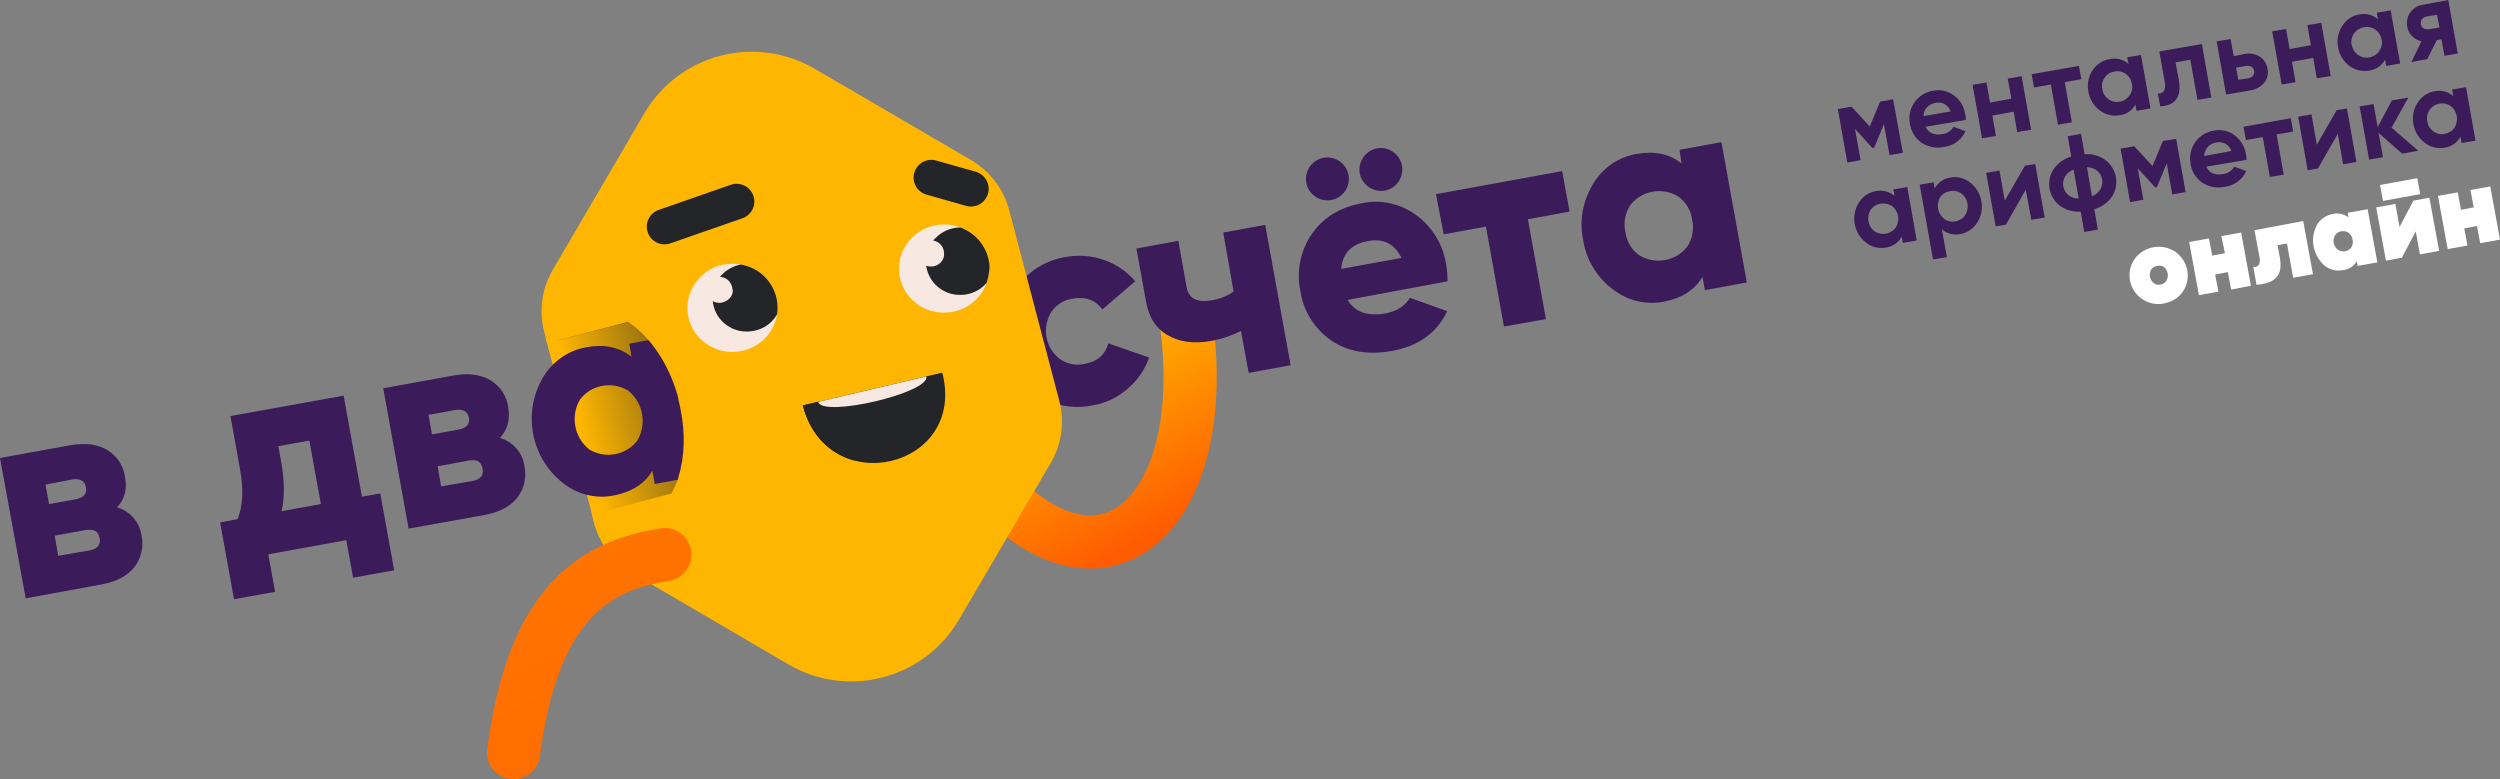 <?xml version="1.0" encoding="UTF-8"?> <!-- Generator: Adobe Illustrator 24.0.1, SVG Export Plug-In . SVG Version: 6.00 Build 0) --> <svg xmlns="http://www.w3.org/2000/svg" xmlns:xlink="http://www.w3.org/1999/xlink" id="Слой_1" x="0px" y="0px" viewBox="0 0 846.1 263.7" style="enable-background:new 0 0 846.1 263.7;" xml:space="preserve"><rect x="0" y="0" width="846.1" height="263.7" fill="#808080" stroke="none"/> <style type="text/css"> .st0{fill:none;stroke:url(#SVGID_1_);stroke-width:18;stroke-linecap:round;stroke-linejoin:round;} .st1{fill:#3B1B59;} .st2{fill:#FFB600;} .st3{fill:url(#SVGID_2_);} .st4{fill:url(#SVGID_3_);} .st5{fill:url(#SVGID_4_);} .st6{fill:url(#SVGID_5_);} .st7{fill:#F7E8E2;} .st8{fill:#232528;} .st9{clip-path:url(#SVGID_7_);} .st10{fill:url(#SVGID_8_);} .st11{clip-path:url(#SVGID_10_);} .st12{fill:none;stroke:url(#SVGID_11_);stroke-width:18;stroke-linecap:round;stroke-linejoin:round;} .st13{fill:none;stroke:#232528;stroke-width:12;stroke-linecap:round;stroke-miterlimit:10;} .st14{fill:#FFFFFF;} </style> <title>Ресурс 12000</title> <g id="Слой_2_1_"> <g id="Слой_1-2"> <g id="Слой_1-2-2"> <g id="Слой_2-2"> <g id="Слой_1-2-2-2"> <linearGradient id="SVGID_1_" gradientUnits="userSpaceOnUse" x1="1604.154" y1="3220.862" x2="1674.123" y2="3220.862" gradientTransform="matrix(0.47 0.88 -0.88 0.47 2441.213 -2806.958)"> <stop offset="0" style="stop-color:#FFB600"></stop> <stop offset="1" style="stop-color:#FF5B00"></stop> </linearGradient> <path class="st0" d="M345.2,173.9c34.4,26.8,63.7-5.6,56.5-63.3"></path> <g id="Слой_2-2-2"> <g id="Слой_1-2-2-2-2"> <path class="st1" d="M369.7,137.2c-13.5,2.8-26.7-5.9-29.5-19.4c0,0,0,0,0,0l0,0c-0.1-0.3-0.1-0.7-0.2-1.1 c-2.7-13.5,6-26.7,19.5-29.5c0,0,0,0,0,0l0,0l1-0.2c4.4-0.8,9-0.5,13.2,1c4.1,1.4,7.7,3.9,10.5,7.2l-11.1,9.5 c-2.4-3.2-5.8-4.4-10.2-3.6c-2.9,0.4-5.5,2.1-7.1,4.5c-3.3,5.3-2,12.2,2.9,15.9c2.4,1.7,5.4,2.3,8.2,1.7 c4.5-0.8,7.2-3.2,8.2-7l13.8,4.8c-1.4,4.1-3.9,7.7-7.2,10.5C378.3,134.5,374.2,136.5,369.7,137.2z"></path> <path class="st1" d="M414,78.7l14.2-2.6l8.6,47.5l-14.2,2.6L420,112c-3.2,1.6-6.6,2.8-10.2,3.4c-5.6,1-10.5,0.4-14.5-1.9 c-4.1-2.3-6.6-6.2-7.5-11.8l-3.2-17.6l14.2-2.6l2.8,15.7c0.7,3.9,3.6,5.3,8.6,4.4c2.6-0.4,5.1-1.4,7.3-2.9L414,78.7z"></path> <path class="st1" d="M456.1,101.5c2.4,4.1,6.6,5.6,12.6,4.6c3.9-0.7,6.7-2.4,8.5-5.3l12.6,4.5c-3.5,7.4-9.8,11.9-18.9,13.5 c-8,1.4-14.8,0.2-20.4-3.6c-5.6-3.9-9.4-9.9-10.4-16.7c-1.4-6.6,0-13.6,3.8-19.2c3.8-5.6,9.5-9.1,16.9-10.5 c6.5-1.4,13.2,0.1,18.5,4c5.5,4,9.1,10,10.1,16.6c0.4,1.9,0.5,3.9,0.5,5.8L456.1,101.5z M455.2,64.7 c-2.3,3.3-6.8,4.1-10.1,1.8c-3.3-2.3-4.1-6.8-1.8-10.1l0,0c2.3-3.3,6.8-4.1,10.1-1.8C456.7,56.9,457.5,61.4,455.2,64.7z M453.9,91l20.4-3.7c-2.3-4.8-6.1-6.7-11.4-5.7C457.4,82.6,454.4,85.7,453.9,91L453.9,91z M473.3,61.5 c-1.1,1.6-2.8,2.7-4.6,3c-3.9,0.7-7.7-1.9-8.5-5.8c-0.7-3.9,1.9-7.7,5.8-8.5c3.9-0.7,7.7,1.9,8.5,5.8 C474.8,57.9,474.4,59.9,473.3,61.5z"></path> <path class="st1" d="M528.7,57.9l2.5,13.7l-14.1,2.6l6.1,33.8l-14.2,2.5l-6.1-33.8l-14.3,2.6L486,65.7L528.7,57.9z"></path> <path class="st1" d="M568.4,50.7l14.2-2.6l8.6,47.5L577,98.2l-0.8-4.5c-2.7,4.5-7,7.2-13.1,8.4c-6.1,1.2-12.5-0.4-17.4-4.3 c-5.3-4-8.9-10-9.9-16.6c-1.4-6.5-0.1-13.3,3.4-19c3.2-5.4,8.6-9.1,14.7-10.1c6.1-1.1,11.1,0,15.2,3.2L568.4,50.7z M554.8,86.4c5.4,3.3,12.5,2,16.3-3c1.7-2.7,2.3-5.9,1.6-9c-0.4-3.2-2.1-6-4.7-7.9c-5.4-3.3-12.5-2-16.3,3 c-1.7,2.7-2.3,5.9-1.6,9C550.5,81.7,552.2,84.6,554.8,86.4z"></path> <rect x="192.1" y="106.4" transform="matrix(0.967 -0.254 0.254 0.967 -28.197 59.976)" class="st2" width="52.9" height="65.8"></rect> <linearGradient id="SVGID_2_" gradientUnits="userSpaceOnUse" x1="-339.488" y1="6986.079" x2="-403.817" y2="6986.409" gradientTransform="matrix(0.968 -0.249 0.249 0.968 -1152.501 -6720.655)"> <stop offset="0" style="stop-color:#232528"></stop> <stop offset="1" style="stop-color:#FFB600"></stop> </linearGradient> <polygon class="st3" points="188.2,114.3 239.5,101.1 255.9,165 204.7,178.2 "></polygon> <linearGradient id="SVGID_3_" gradientUnits="userSpaceOnUse" x1="-344.764" y1="7004.456" x2="-409.094" y2="7004.786" gradientTransform="matrix(0.97 -0.25 0.25 0.97 -1167.362 -6715.233)"> <stop offset="0" style="stop-color:#232528"></stop> <stop offset="1" style="stop-color:#FFB600"></stop> </linearGradient> <path class="st4" d="M203.8,173.3l23.6-6.2c-1,1.9-2.3,3.6-3.8,5.2c-3,3.2-6.8,5.4-10.9,6.5c-2,0.5-4.1,0-5.7-1.3 c-0.3-0.2-0.5-0.4-0.7-0.6C205.2,175.9,204.4,174.7,203.8,173.3z"></path> <linearGradient id="SVGID_4_" gradientUnits="userSpaceOnUse" x1="-345.114" y1="6936.772" x2="-409.454" y2="6937.102" gradientTransform="matrix(0.97 -0.25 0.25 0.97 -1167.362 -6715.233)"> <stop offset="0" style="stop-color:#232528"></stop> <stop offset="1" style="stop-color:#FFB600"></stop> </linearGradient> <path class="st5" d="M212.6,109l-24,6.3c-0.7-4.5,1.4-8.7,5-9.6C200.1,104,207,105.2,212.6,109z"></path> <linearGradient id="SVGID_5_" gradientUnits="userSpaceOnUse" x1="-357.984" y1="6982.829" x2="-415.654" y2="6984.159" gradientTransform="matrix(0.97 -0.25 0.25 0.97 -1167.362 -6715.233)"> <stop offset="0" style="stop-color:#232528"></stop> <stop offset="1" style="stop-color:#FFB600"></stop> </linearGradient> <path class="st6" d="M236.7,146L236.7,146l-0.1,0L236.7,146z"></path> <path class="st1" d="M39.6,171.7c4.4,1.3,7.7,5,8.3,9.6c0.8,3.7-0.1,7.6-2.4,10.6c-2.4,3-6.1,5-11.2,5.9l-25.6,4.7L0,155 l23.7-4.3c5.1-0.9,9.3-0.4,12.6,1.6c3.3,2,5.5,5.3,6,9.1C43.1,165.5,42.2,169,39.6,171.7z M24.3,162.3l-8.9,1.7l1.2,6.6 l8.9-1.6c2.8-0.5,4-1.9,3.6-4C28.7,162.7,27.1,161.8,24.3,162.3L24.3,162.3z M30.2,186.3c2.8-0.5,4-1.9,3.5-4.3 c-0.4-2.2-2-3.1-4.8-2.6l-10.4,1.9l1.2,6.8L30.2,186.3z"></path> <path class="st1" d="M122.5,168.1l6.2-1.1l4.7,26l-13.9,2.5l-2.3-12.7l-26.4,4.8l2.3,12.7l-13.9,2.5l-4.7-26l5.9-1.1 c1.8-4.4,2.1-10.1,0.8-17.1L78,140.8l38.3-6.9L122.5,168.1z M95.3,173l13.3-2.4l-3.9-21.5L94.2,151l0.9,5 C96.3,162.6,96.4,168.3,95.3,173z"></path> <path class="st1" d="M169.2,148.2c4.4,1.3,7.7,5,8.3,9.6c0.8,3.7-0.1,7.6-2.4,10.6c-2.4,3-6.1,5-11.2,5.9l-25.6,4.6 l-8.6-47.5l23.7-4.3c5.1-0.9,9.3-0.4,12.6,1.6c3.3,2,5.5,5.3,6,9.1C172.7,142,171.8,145.4,169.2,148.2z M153.9,138.8 l-8.9,1.6l1.2,6.6l8.9-1.6c2.8-0.5,4-1.9,3.6-4C158.3,139.2,156.7,138.3,153.9,138.8L153.9,138.8z M159.8,162.8 c2.8-0.5,4-1.9,3.5-4.3s-2-3.1-4.8-2.6l-10.4,1.9l1.2,6.8L159.8,162.8z"></path> <path class="st1" d="M213,116.3l14.2-2.6l8.6,47.5l-14.2,2.6l-0.8-4.5c-2.7,4.5-7,7.2-13.1,8.4c-6.1,1.2-12.5-0.4-17.4-4.4 c-10.7-8.6-13.5-23.8-6.5-35.6c3.2-5.4,8.5-9.1,14.7-10.2c6.1-1.1,11.1,0,15.2,3.2L213,116.3z M199.4,152.1 c5.4,3.3,12.5,2,16.3-3c3.3-5.6,2-12.8-3.1-16.9c-5.4-3.3-12.5-2-16.3,3C193,140.8,194.3,148,199.4,152.1z"></path> <path class="st2" d="M341.6,71.3l16.9,64.3c1.9,7.2,0.8,14.8-2.9,21.1l-31.1,53.1c-11.8,20-37.5,26.8-57.6,15.1l-53-31 c-6.4-3.7-11-9.9-12.9-17l-0.7-2.8l27-7.1c0.1-0.2,0.2-0.4,0.3-0.6c0.6-1.2,1.1-2.4,1.6-3.6c0.2-0.4,0.3-0.9,0.4-1.3 c2.1-6.8,2.4-14.9,0.7-23.1c-0.2-1-0.4-2-0.7-3.1v-0.2l-0.1-0.1h0.1c-0.1-0.5-0.3-1.1-0.4-1.6c-2.9-9.8-8.5-18.7-15.8-23.9 c-0.3-0.2-0.6-0.4-0.8-0.6l-27.4,7.2l-1-3.7c-1.9-7.2-0.8-14.8,2.9-21.1l31-53c11.8-20,37.4-26.7,57.5-15.1l53.1,31 C335.1,58,339.8,64.2,341.6,71.3z"></path> <path class="st7" d="M263,106.4c-0.5,3-1.9,5.8-4,8c-2.7,2.8-6.5,4.5-10.4,4.7h-1c-3.6,0-7.1-1.4-9.8-3.7 c-6.2-5.3-6.9-14.5-1.6-20.7c0.2-0.2,0.4-0.5,0.6-0.7c2.7-2.9,6.4-4.6,10.4-4.7c1.2-0.1,2.4,0,3.5,0.2 c2.7,0.5,5.2,1.7,7.3,3.4C261.9,96.3,263.8,101.4,263,106.4L263,106.4z"></path> <path class="st8" d="M263,106.4c-2,3.5-5.6,5.6-9.6,5.8h-0.8c-2.8,0-5.4-1-7.5-2.8c-2.3-2-3.8-4.9-3.9-8 c-0.2-3.1,1-6.1,3.1-8.4c1.7-1.8,4-3,6.4-3.5c2.7,0.5,5.2,1.6,7.3,3.4C261.9,96.3,263.8,101.4,263,106.4z"></path> <path class="st7" d="M333.9,95.8c-0.7,2-1.8,3.8-3.3,5.3c-2.7,2.9-6.4,4.5-10.4,4.7h-1c-3.6,0-7.1-1.3-9.8-3.7 c-6.2-5.3-6.9-14.6-1.6-20.7c0,0,0,0,0,0l0,0c0.2-0.2,0.4-0.4,0.6-0.7c4.2-4.4,10.7-5.9,16.5-3.8c5.6,2.1,9.5,7.3,9.8,13.2 C334.8,92.2,334.5,94.1,333.9,95.8z"></path> <path class="st8" d="M333.9,95.8c-0.1,0.1-0.3,0.3-0.4,0.4c-2.1,2.2-5,3.5-8,3.6h-0.7c-2.8,0-5.4-1-7.5-2.8 c-4.7-4-5.3-11.2-1.2-15.9c0.1-0.2,0.3-0.3,0.5-0.5c2.1-2.2,5-3.5,8-3.6h0.5c5.6,2.1,9.5,7.3,9.8,13.2 C334.8,92.2,334.5,94.1,333.9,95.8z"></path> <path class="st7" d="M248,98.7c-0.1,0.9-0.5,1.7-1.2,2.4c-0.8,0.8-1.9,1.3-3.1,1.4h-0.3c-1.1,0-2.1-0.4-2.9-1.1 c-0.9-0.8-1.5-1.9-1.6-3.1c-0.1-1.2,0.4-2.4,1.2-3.2c1.7-1.8,4.6-1.9,6.4-0.2c0.8,0.8,1.3,1.8,1.4,3 C248,98.2,248,98.5,248,98.7z"></path> <path class="st7" d="M319.5,86.5c-0.1,0.9-0.5,1.7-1.2,2.4c-0.8,0.8-1.9,1.3-3.1,1.3h-0.3c-1.1,0-2.1-0.4-2.9-1.1 c-1.8-1.6-2-4.3-0.5-6.2l0,0l0.2-0.2c1.1-1.1,2.6-1.6,4.1-1.3c2,0.3,3.6,2,3.7,4.1C319.5,86,319.5,86.2,319.5,86.5z"></path> <path class="st8" d="M318.9,126.1c8.4,32.4-38.7,43.6-47.2,11.1L318.9,126.1z"></path> <g> <defs> <path id="SVGID_6_" d="M318.9,126.1c8.4,32.4-38.7,43.6-47.2,11.1L318.9,126.1z"></path> </defs> <clipPath id="SVGID_7_"> <use xlink:href="#SVGID_6_" style="overflow:visible;"></use> </clipPath> <g class="st9"> <linearGradient id="SVGID_8_" gradientUnits="userSpaceOnUse" x1="-329.621" y1="7077.772" x2="-347.021" y2="7080.142" gradientTransform="matrix(0.96 -0.28 0.28 0.96 -1388.769 -6736.394)"> <stop offset="0" style="stop-color:#232528"></stop> <stop offset="1" style="stop-color:#B74309"></stop> </linearGradient> <path class="st10" d="M277.9,135.7c0,0,0.4,10.9,11.6,20.2s-9.4,0.6-9.4,0.6l-12.9-18.4l10.2-4.4L277.9,135.7z"></path> </g> </g> <g> <defs> <path id="SVGID_9_" d="M318.9,126.1c8.4,32.4-38.7,43.6-47.2,11.1L318.9,126.1z"></path> </defs> <clipPath id="SVGID_10_"> <use xlink:href="#SVGID_9_" style="overflow:visible;"></use> </clipPath> <g class="st11"> <path class="st7" d="M276.9,136c1.4,5.5,38-3.1,36.6-8.6L276.9,136z"></path> </g> </g> </g> </g> <linearGradient id="SVGID_11_" gradientUnits="userSpaceOnUse" x1="8975.324" y1="939.401" x2="12462.634" y2="939.401" gradientTransform="matrix(5.000000e-02 0.28 -0.53 0.26 114.462 -3286.671)"> <stop offset="0" style="stop-color:#FFB600"></stop> <stop offset="1" style="stop-color:#FF5B00"></stop> </linearGradient> <path class="st12" d="M225,187.7c-25,3.9-44.7,17.6-51.2,67"></path> <line class="st13" x1="224.9" y1="76.7" x2="249.3" y2="68.2"></line> <line class="st13" x1="315.2" y1="60.1" x2="328.6" y2="63.9"></line> </g> </g> <path class="st1" d="M640.7,33.6l3.3,18.1l-4.5,0.8l-1.9-10.5l-3.3,8l-0.6,0.1l-5.9-6.5l1.9,10.6l-4.5,0.8L622,36.9l4.6-0.8 l6.2,6.7l3.5-8.4L640.7,33.6z"></path> <path class="st1" d="M651.7,42.9c1,2.1,2.9,3,5.7,2.5c1.6-0.2,3-1.1,3.7-2.5l4.1,1.5c-1.3,2.9-4,4.9-7.2,5.3 c-2.6,0.6-5.4,0.1-7.7-1.4c-2.1-1.5-3.5-3.8-3.9-6.3c-0.5-2.5,0-5.2,1.5-7.3c1.5-2.2,3.8-3.6,6.4-4c2.5-0.5,5,0.1,7,1.6 c2.1,1.5,3.4,3.8,3.8,6.3c0.1,0.7,0.2,1.3,0.2,2L651.7,42.9z M651,39.3l9.2-1.6c-0.4-1.1-1.1-1.9-2.1-2.5c-0.9-0.5-2-0.6-3-0.4 c-1.1,0.2-2.2,0.7-2.9,1.5C651.4,37.1,651,38.2,651,39.3L651,39.3z"></path> <path class="st1" d="M679.5,26.6l4.7-0.8l3.2,18.1l-4.7,0.8l-1.2-6.9l-7.2,1.3l1.2,6.9l-4.7,0.8l-3.2-18.1l4.7-0.8l1.2,6.8 l7.2-1.3L679.5,26.6z"></path> <path class="st1" d="M703.6,22.3l0.8,4.5l-5.6,1l2.4,13.6l-4.7,0.8l-2.4-13.6l-5.7,1l-0.8-4.5L703.6,22.3z"></path> <path class="st1" d="M719.9,19.4l4.7-0.8l3.2,18.1l-4.7,0.8l-0.4-2.1c-1.1,2-3.1,3.4-5.4,3.6c-2.4,0.4-4.8-0.2-6.7-1.7 c-2.1-1.5-3.4-3.8-3.8-6.3c-0.5-2.5,0-5.1,1.4-7.2c1.3-2,3.4-3.4,5.8-3.8c2.3-0.5,4.6,0.1,6.4,1.6L719.9,19.4z M713.6,33.6 c1.1,0.8,2.5,1.1,3.8,0.8c2.7-0.4,4.6-3,4.2-5.7c0-0.1,0-0.2-0.1-0.3c-0.2-1.4-0.9-2.6-2.1-3.4c-1.1-0.8-2.5-1.1-3.8-0.8 c-1.3,0.2-2.5,0.9-3.3,2.1c-0.8,1.1-1.1,2.6-0.8,3.9C711.7,31.6,712.5,32.8,713.6,33.6z"></path> <path class="st1" d="M745.2,14.9l3.2,18.1l-4.7,0.8l-2.4-13.6l-5,0.9l1.1,6c1,5.6-1.1,8.6-6.3,8.9l-0.8-4.4 c0.8,0.2,1.7-0.2,2.1-0.9c0.4-1,0.5-2.1,0.2-3.1l-1.8-10.2L745.2,14.9z"></path> <path class="st1" d="M759.5,18.3c1.8-0.4,3.7-0.1,5.2,0.8c1.5,0.9,2.4,2.4,2.7,4.1c0.4,1.7,0,3.4-1.1,4.8 c-1.2,1.4-2.8,2.3-4.7,2.6l-8.2,1.4l-3.2-18l4.7-0.8L756,19L759.5,18.3z M761,26.5c0.6-0.1,1.1-0.4,1.5-0.9 c0.4-0.4,0.5-1,0.4-1.6c-0.1-0.6-0.4-1.1-0.9-1.4c-0.5-0.3-1.1-0.4-1.7-0.3l-3.5,0.6l0.7,4.1L761,26.5z"></path> <path class="st1" d="M780.9,8.5l4.7-0.8l3.2,18l-4.7,0.8l-1.2-6.9l-7.2,1.3l1.2,6.9l-4.7,0.8l-3.2-18l4.7-0.8l1.2,6.8l7.2-1.3 L780.9,8.5z"></path> <path class="st1" d="M804.4,4.3l4.7-0.8l3.2,18l-4.7,0.8l-0.4-2.1c-1.1,2-3.1,3.4-5.4,3.7c-2.4,0.4-4.8-0.2-6.7-1.6 c-2-1.5-3.4-3.8-3.8-6.3c-0.5-2.5,0-5.1,1.4-7.2c1.3-2.1,3.3-3.5,5.7-3.9c2.3-0.5,4.6,0.1,6.4,1.6L804.4,4.3z M798.1,18.6 c1.1,0.8,2.5,1.1,3.8,0.8c2.7-0.4,4.6-3,4.2-5.7c0-0.1,0-0.2-0.1-0.3c-0.2-1.4-1-2.6-2.1-3.4c-2.3-1.6-5.5-1-7.2,1.3 c-0.8,1.1-1.1,2.6-0.8,3.9C796.2,16.6,796.9,17.8,798.1,18.6z"></path> <path class="st1" d="M828.6,0l3.2,18.1l-4.5,0.8l-1-5.6l-1.6,0.3l-3.2,6.4l-5.4,1l3.4-7c-1.2-0.3-2.3-0.9-3.2-1.8 c-0.9-0.9-1.4-2-1.6-3.2c-0.3-1.6,0-3.3,1-4.7c1-1.5,2.6-2.5,4.4-2.7L828.6,0z M821.3,5.6c-0.6,0.1-1.2,0.4-1.6,0.9 c-0.4,0.5-0.5,1.1-0.4,1.7c0.1,0.6,0.4,1.1,1,1.4c0.5,0.3,1.2,0.4,1.8,0.3l3.5-0.6L824.8,5L821.3,5.6z"></path> <path class="st1" d="M640.8,64.1l4.7-0.8l3.2,18.1l-4.7,0.8l-0.4-2.1c-1.1,2-3.1,3.4-5.4,3.7c-2.4,0.4-4.8-0.2-6.7-1.7 c-4.1-3.2-5.2-9.1-2.4-13.5c1.3-2.1,3.3-3.5,5.7-3.9c2.3-0.5,4.6,0.1,6.4,1.6L640.8,64.1z M634.4,78.3c2.4,1.5,5.5,1,7.2-1.3 c1.5-2.4,1-5.6-1.3-7.3c-2.4-1.5-5.5-1-7.2,1.3C631.6,73.4,632.2,76.6,634.4,78.3L634.4,78.3z"></path> <path class="st1" d="M660.1,60.1c2.4-0.5,4.8,0.2,6.7,1.7c4.1,3.2,5.2,9.1,2.4,13.5c-1.3,2.1-3.4,3.5-5.7,3.9 c-2.2,0.5-4.6-0.1-6.3-1.6l1.7,9.4l-4.7,0.8l-4.5-25.3l4.7-0.8l0.4,2.1C655.8,61.8,657.8,60.4,660.1,60.1z M658,74.1 c1.1,0.8,2.5,1.1,3.8,0.8c1.3-0.2,2.6-1,3.3-2.1c1.5-2.4,1-5.6-1.3-7.3c-1.1-0.8-2.5-1.1-3.9-0.8c-1.3,0.2-2.5,0.9-3.3,2.1 C655.2,69.2,655.7,72.3,658,74.1L658,74.1z"></path> <path class="st1" d="M685.3,56.1l3.5-0.6l3.2,18.1l-4.5,0.8l-1.9-10.2l-6.7,11.8l-3.5,0.6l-3.2-18.1l4.5-0.8l1.8,10.2L685.3,56.1 z"></path> <path class="st1" d="M712.6,54.2c3.8,2.9,4.8,8.3,2.2,12.3c-1.4,2.1-3.6,3.6-6,4.3l1.2,6.9l-4.6,0.8l-1.2-6.9 c-2.5,0.2-5-0.5-7.1-2c-3.8-3-4.7-8.3-2.1-12.3c1.4-2.1,3.5-3.6,6-4.3l-1.2-6.9l4.5-0.8l1.2,6.9C708.1,52,710.6,52.7,712.6,54.2z M698.3,63.1c0.2,1.1,0.8,2.2,1.7,2.9c1,0.8,2.3,1.2,3.5,1.2l-1.7-9.8c-1.2,0.4-2.2,1.3-2.9,2.3C698.3,60.8,698.1,62,698.3,63.1z M708,66.4c1.2-0.4,2.2-1.3,2.9-2.4c1.1-2.1,0.7-4.7-1.1-6.2c-1-0.8-2.2-1.2-3.5-1.2L708,66.4z"></path> <path class="st1" d="M736.5,47l3.2,18l-4.5,0.8l-1.9-10.5l-3.3,8l-0.6,0.1l-5.9-6.4l1.9,10.6l-4.5,0.8l-3.2-18.1l4.6-0.8l6.2,6.7 l3.5-8.5L736.5,47z"></path> <path class="st1" d="M746.7,56.4c1,2.2,2.9,3,5.7,2.5c1.6-0.2,3-1.1,3.7-2.5l4.1,1.5c-1.3,2.9-4,4.9-7.2,5.3 c-2.6,0.6-5.4,0.1-7.7-1.4c-2.1-1.5-3.6-3.8-3.9-6.3c-0.5-2.5,0-5.2,1.5-7.3c1.5-2.2,3.8-3.6,6.4-4c2.5-0.5,5,0.1,7,1.6 c2,1.5,3.4,3.8,3.8,6.3c0.1,0.7,0.2,1.3,0.2,2L746.7,56.4z M746,52.8l9.2-1.7c-0.4-1.1-1.1-1.9-2.1-2.5c-0.9-0.4-2-0.6-3-0.4 c-1.1,0.2-2.2,0.7-2.9,1.5C746.4,50.7,746,51.7,746,52.8z"></path> <path class="st1" d="M775.3,40l0.8,4.5l-5.6,1l2.4,13.6l-4.7,0.8l-2.4-13.5l-5.7,1l-0.8-4.5L775.3,40z"></path> <path class="st1" d="M790.8,37.3l3.5-0.6l3.2,18.1l-4.5,0.8l-1.8-10.3L784.5,57l-3.5,0.6l-3.2-18.1l4.5-0.8l1.8,10.3L790.8,37.3z "></path> <path class="st1" d="M818.4,51l-5.4,1l-8-7l1.5,8.2l-4.7,0.8l-3.2-18l4.7-0.8l1.4,7.8l4.8-9l5.6-1l-5.7,10.2L818.4,51z"></path> <path class="st1" d="M829.9,30.3l4.7-0.8l3.2,18.1l-4.7,0.8l-0.4-2.1c-1.1,2-3.1,3.4-5.4,3.7c-2.4,0.4-4.8-0.2-6.7-1.7 c-2-1.5-3.4-3.8-3.8-6.3c-0.5-2.5,0-5.1,1.4-7.2c1.3-2.1,3.3-3.5,5.7-3.9c2.3-0.5,4.6,0.1,6.4,1.6L829.9,30.3z M823.6,44.5 c1.1,0.8,2.5,1.1,3.8,0.8c1.3-0.2,2.6-1,3.3-2.1c1.5-2.4,1-5.6-1.3-7.3c-1.1-0.8-2.5-1.1-3.8-0.8c-1.3,0.2-2.6,0.9-3.3,2.1 c-0.8,1.1-1.1,2.6-0.8,3.9C821.7,42.5,822.5,43.7,823.6,44.5z"></path> <path class="st14" d="M732.4,102.7c-5.2,1.1-10.4-2.3-11.5-7.6c-0.5-2.6,0-5.3,1.5-7.4l0,0c3.2-4.4,9.2-5.5,13.8-2.5 c4.4,3.1,5.6,9.1,2.5,13.6c0,0,0,0,0,0l0,0C737.3,100.8,735,102.2,732.4,102.7z M728.9,95.8c0.7,0.5,1.5,0.7,2.3,0.5 c0.8-0.1,1.6-0.6,2-1.3c0.9-1.5,0.5-3.5-0.8-4.6c-0.7-0.5-1.6-0.6-2.4-0.4c-0.8,0.1-1.5,0.6-2,1.3 C727.2,92.8,727.5,94.7,728.9,95.8L728.9,95.8z"></path> <path class="st14" d="M751.8,79.9l6.7-1.2l3.3,18l-6.7,1.3l-1.1-5.9l-4.3,0.8l1.1,5.8l-6.6,1.2l-3.3-18l6.7-1.2l1.1,5.8l4.3-0.8 L751.8,79.9z"></path> <path class="st14" d="M779.5,74.8l3.3,18l-6.7,1.2L774,82.4l-3.2,0.6l0.8,4.2c0.5,2.9,0.2,5.1-1.1,6.6s-3.5,2.3-6.8,2.6l-1.1-6.1 c0.7,0.2,1.5-0.1,1.9-0.7c0.4-0.8,0.4-1.7,0.2-2.6l-1.7-9.1L779.5,74.8z"></path> <path class="st14" d="M794.6,72l6.7-1.2l3.3,18l-6.7,1.2l-0.3-1.6c-0.9,1.6-2.6,2.8-4.5,3c-2.3,0.5-4.7-0.1-6.5-1.6 c-3.8-3.5-4.9-9-2.5-13.6c1.1-2,3.2-3.4,5.5-3.8c1.8-0.4,3.8,0,5.2,1.2L794.6,72z M791.2,84.5c1.5,1,3.6,0.7,4.6-0.8c0,0,0,0,0,0 c0.5-0.8,0.6-1.7,0.4-2.6c-0.1-0.9-0.6-1.7-1.3-2.3c-1.5-1-3.6-0.7-4.6,0.8l0,0C789.3,81.2,789.7,83.3,791.2,84.5z"></path> <path class="st14" d="M816.8,67.9l5.4-1l3.3,18l-6.5,1.2l-1.4-7.8l-4.7,8.9l-5.4,1l-3.3-18l6.5-1.2l1.4,7.8L816.8,67.9z M806.5,68l-1-5.4l12.6-2.3l1,5.4L806.5,68z"></path> <path class="st14" d="M836.1,64.3l6.7-1.2l3.3,18l-6.7,1.2l-1.1-5.8l-4.3,0.8l1.1,5.8l-6.7,1.2l-3.3-18l6.7-1.2l1.1,5.9l4.3-0.8 L836.1,64.3z"></path> </g> </g> </g> </svg> 
